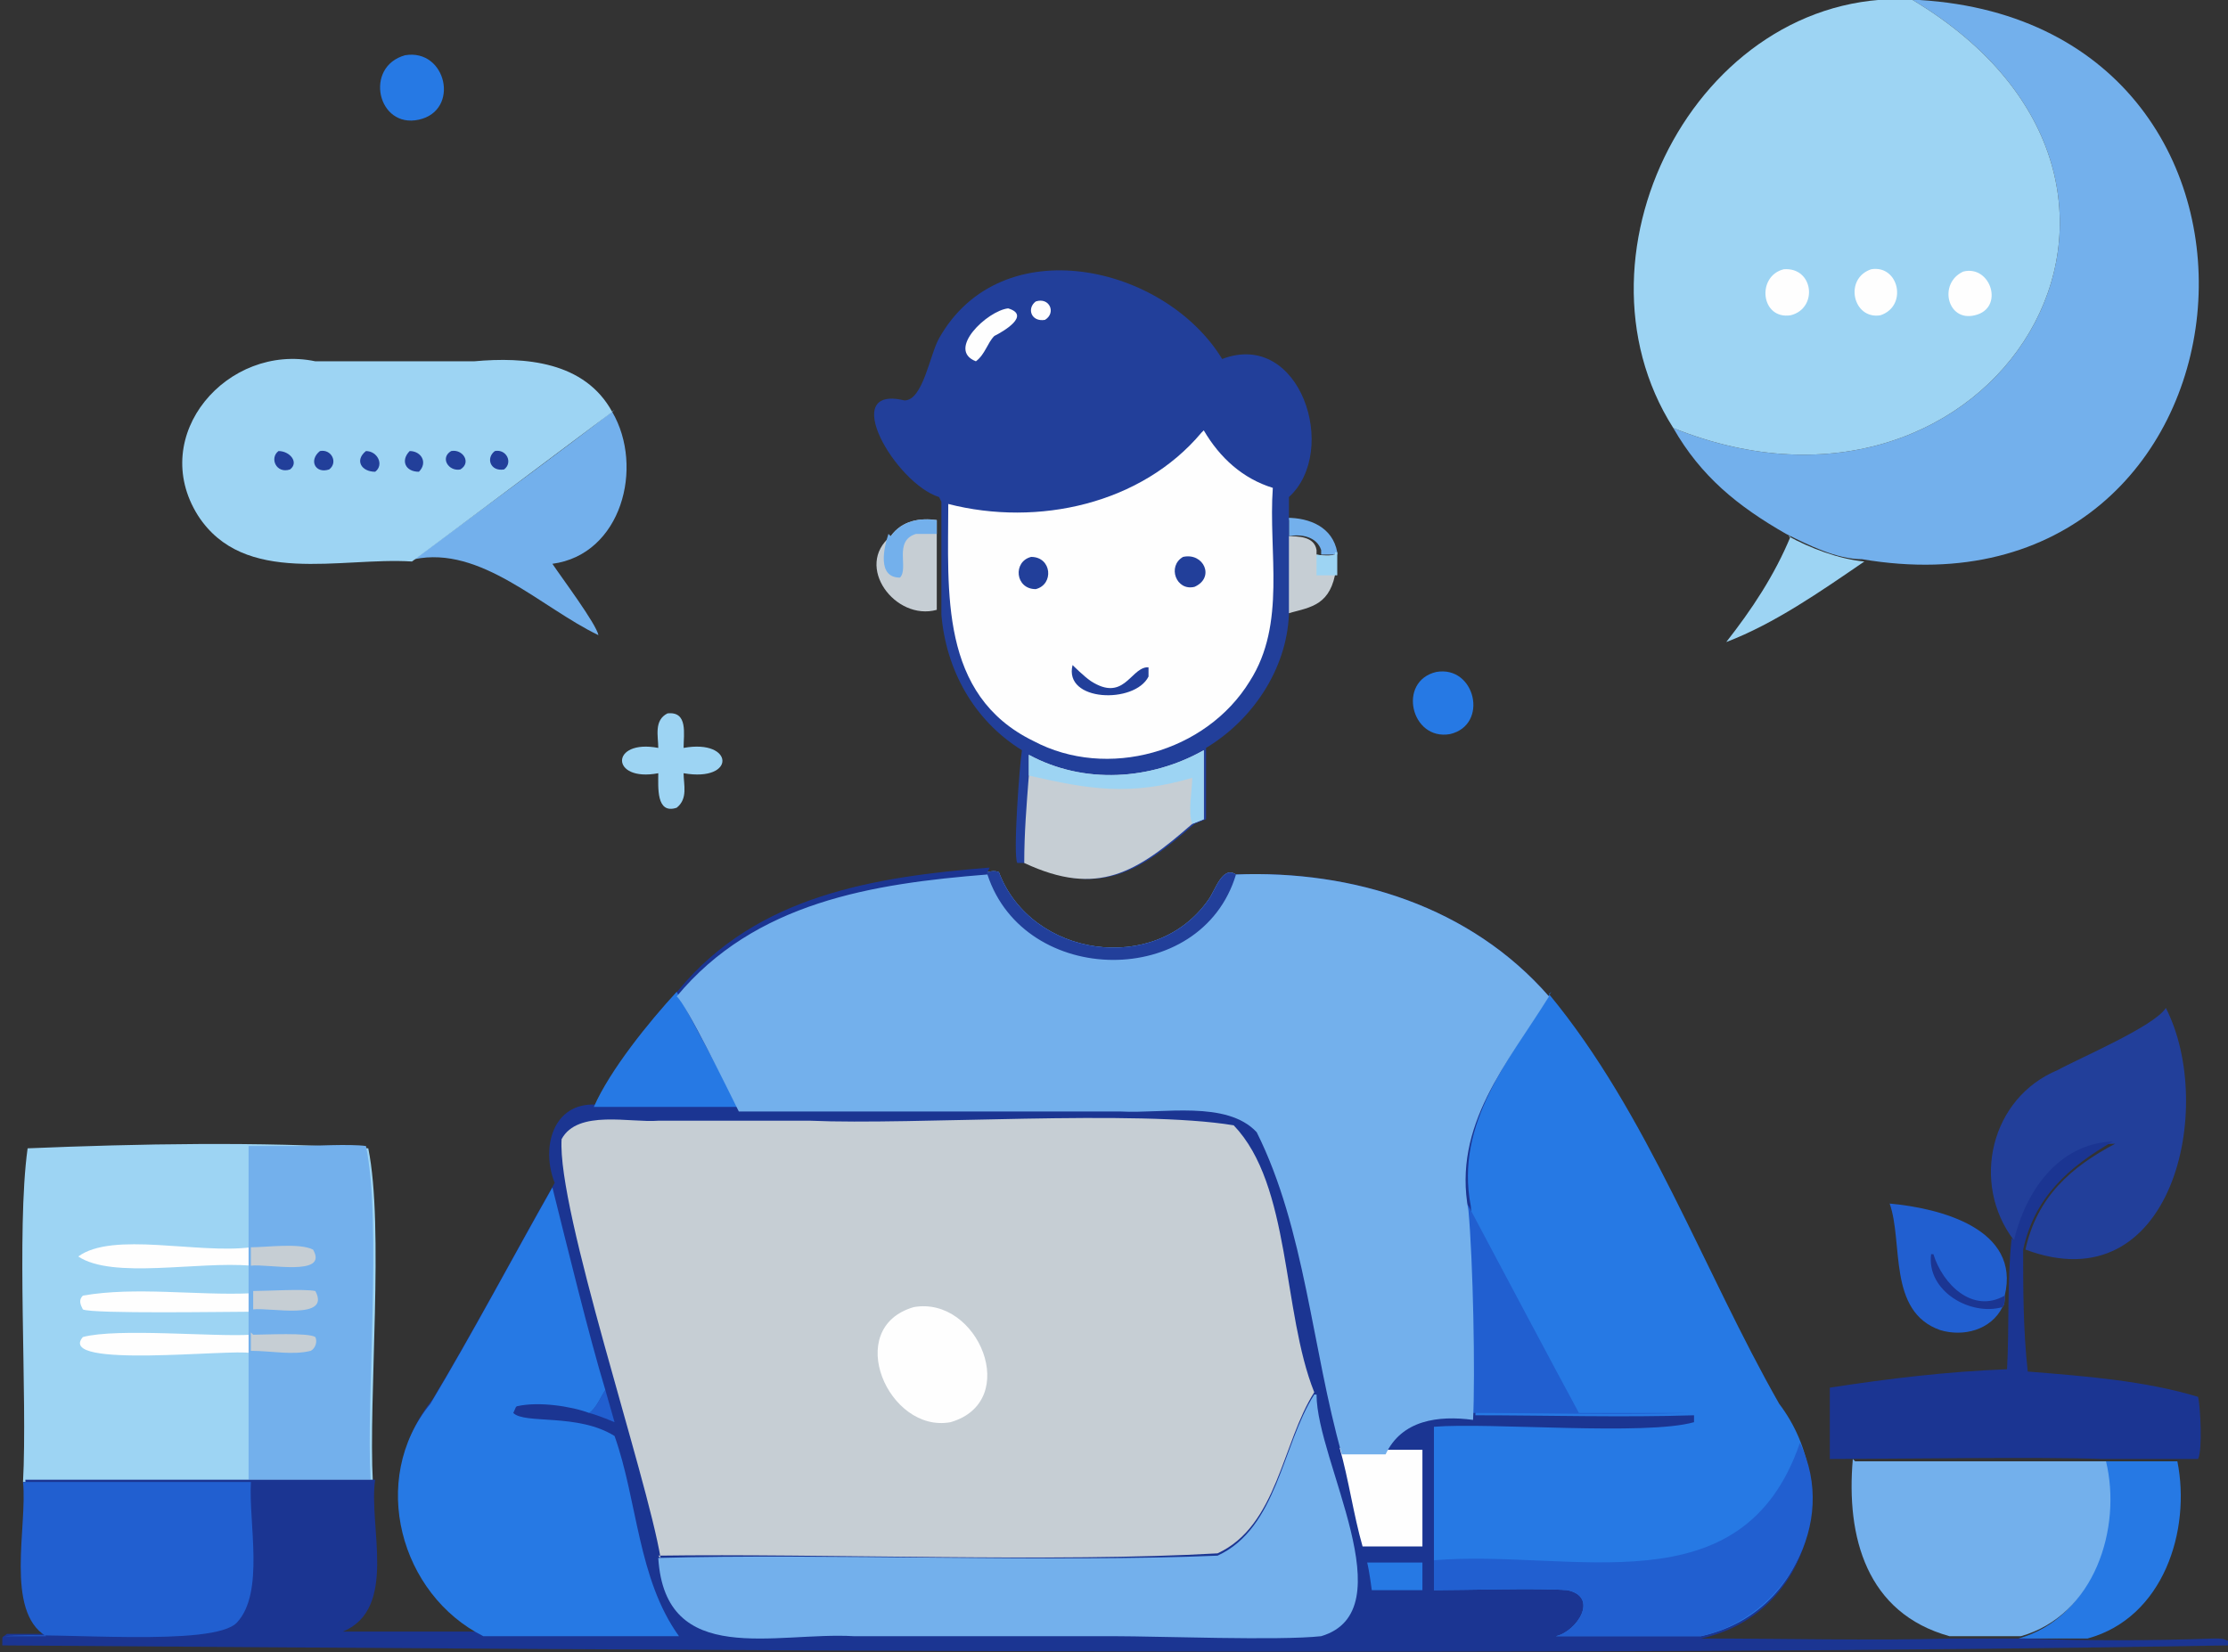 <?xml version="1.0" encoding="UTF-8"?>
<svg id="a" data-name="Layer 1" xmlns="http://www.w3.org/2000/svg" viewBox="0 0 9.68 7.18">
  <rect x="0" y="0" width="9.68" height="7.18" fill="#333333" stroke="none"/>
  <defs>
    <style>
      .b {
        fill: #9dd4f3;
      }

      .b, .c, .d, .e, .f, .g, .h, .i {
        stroke-width: 0px;
      }

      .c {
        fill: #215fd0;
      }

      .d {
        fill: #223f9a;
      }

      .e {
        fill: #73b0ec;
      }

      .f {
        fill: #1b3592;
      }

      .g {
        fill: #2679e4;
      }

      .h {
        fill: #c6ced4;
      }

      .i {
        fill: #fefefe;
      }
    </style>
  </defs>
  <path class="e" d="M5.59,2.25c.1,0,.2.04.22.15,0,0,0,0,0,.01-.03,0-.04,0-.07,0v-.02c-.02-.06-.09-.07-.14-.06v-.07Z"/>
  <path class="g" d="M6.24,2.92c.17-.03.23.23.06.27-.17.03-.23-.23-.06-.27Z"/>
  <path class="h" d="M5.59,2.33c.05,0,.12,0,.13.06v.02s.05.01.08,0c0,0,0,0,0-.01,0,.03,0,.07,0,.1-.03.14-.12.14-.22.17,0-.11,0-.23,0-.35Z"/>
  <path class="b" d="M5.81,2.4s0,.07,0,.1c-.03,0-.06,0-.09,0,0-.04,0-.07,0-.11v.02s.05.01.08,0c0,0,0,0,0-.01Z"/>
  <path class="g" d="M1.76.24c.18-.03.24.24.06.28-.18.04-.24-.23-.06-.28Z"/>
  <path class="b" d="M2.9,3.1c.09-.01.07.09.07.15.22-.04.23.15,0,.11,0,.05.02.11-.03.15-.09.03-.08-.09-.08-.15-.21.04-.21-.15,0-.11,0-.05-.02-.12.04-.15Z"/>
  <path class="h" d="M3.87,2.33c.05-.07.13-.08.2-.07,0,.13,0,.26,0,.39-.18.05-.36-.19-.2-.32Z"/>
  <path class="e" d="M3.87,2.33c.05-.07.13-.08.2-.07v.06s-.06,0-.09,0c-.1.03-.03.15-.07.19-.1,0-.07-.13-.05-.19Z"/>
  <path class="b" d="M7.77,2.33c.09.05.22.1.33.11-.19.13-.39.27-.6.35.11-.14.21-.29.28-.46Z"/>
  <path class="c" d="M8.21,5.23c.22.02.57.11.5.4,0,.02,0,.04-.01.05h0c-.05.1-.17.13-.27.1-.23-.08-.16-.38-.22-.55Z"/>
  <path class="f" d="M8.7,5.68c-.14.04-.33-.07-.31-.23h.01c.04.13.17.26.31.18,0,.02,0,.04-.01.05Z"/>
  <path class="g" d="M9.14,6.35c.11,0,.21,0,.32,0,.06.3-.06.68-.39.77.13,0,.41,0,.53,0-.27,0-.55,0-.83,0,.32-.09.44-.47.37-.76Z"/>
  <path class="e" d="M2.66,1.79c.14.24.04.62-.26.66.04.06.19.26.2.31h0c-.25-.12-.51-.39-.8-.33.19-.14.68-.5.87-.65Z"/>
  <path class="d" d="M8.75,5.39c-.19-.25-.1-.62.19-.74.09-.05.42-.19.47-.27.22.43.03,1.29-.61,1.05.05-.23.2-.36.39-.46h0c-.23,0-.37.21-.43.42Z"/>
  <path class="f" d="M8.75,5.39c.05-.21.19-.42.43-.43h0c-.19.11-.34.24-.39.47,0,.17,0,.35.02.53.25.02.51.04.74.11.01.04.02.23,0,.27h-.1c-.11,0-.21,0-.32,0-.25-.01-.92,0-1.18,0v-.31c.26-.04.51-.07.77-.08.01-.18,0-.38.02-.57Z"/>
  <path class="e" d="M8.06,6.35c.21,0,.89,0,1.09,0,.07.29-.05.67-.37.76-.1,0-.21,0-.31,0-.36-.1-.45-.43-.42-.77Z"/>
  <path class="b" d="M1.79,2.44c-.31-.02-.73.11-.93-.2-.22-.35.13-.75.51-.67.17,0,.52,0,.69,0,.22-.02.48,0,.6.22-.2.15-.68.51-.87.65Z"/>
  <path class="d" d="M1.78,1.96c.05,0,.08.05.04.09-.06,0-.08-.05-.04-.09Z"/>
  <path class="d" d="M2.15,1.96c.05-.01.08.05.04.08-.06.01-.08-.05-.04-.08Z"/>
  <path class="d" d="M1.39,1.96c.05-.01.08.05.04.08-.06.02-.09-.04-.04-.08Z"/>
  <path class="d" d="M1.59,1.96c.05,0,.08.06.04.09-.06,0-.09-.05-.04-.09Z"/>
  <path class="d" d="M1.21,1.96c.05,0,.09.05.05.08-.06.02-.09-.05-.05-.08Z"/>
  <path class="d" d="M1.96,1.96c.05-.01.09.05.04.08-.05.01-.09-.05-.04-.08Z"/>
  <path class="e" d="M8.34,0c1.78.11,1.52,2.73-.25,2.43-.11,0-.23-.06-.33-.11-.21-.12-.37-.25-.49-.46,1.39.56,2.39-1.05,1.04-1.86h.03Z"/>
  <path class="b" d="M.1,6.44c.02-.37-.03-1.09.02-1.45.48-.02,1.01-.03,1.48,0,.07.34,0,1.09.02,1.45-.35,0-1.15,0-1.52,0h0Z"/>
  <path class="i" d="M1.09,5.88c-.08-.02-.85.07-.73-.07.15-.04.57,0,.73-.01,0,.03,0,.06,0,.08Z"/>
  <path class="i" d="M1.09,5.5c-.23-.02-.6.06-.75-.04.15-.11.52-.01.75-.04,0,.03,0,.05,0,.08Z"/>
  <path class="i" d="M1.09,5.7c-.1,0-.69.01-.73-.01-.01-.02-.02-.04,0-.06.23-.04.49,0,.73-.01,0,.03,0,.06,0,.09Z"/>
  <path class="e" d="M1.28,4.98c.08,0,.24-.01.31,0,.07.34,0,1.09.02,1.45-.35,0-1.15,0-1.52,0h0c.23,0,.76,0,.99,0v-.55s0,0,0,0c0-.03,0-.06,0-.08h0s0-.07,0-.1h0s0-.06,0-.09h0s0-.11,0-.11h0s0-.05,0-.08h0c0-.15,0-.29,0-.44.06,0,.13,0,.19,0Z"/>
  <path class="h" d="M1.09,5.42h0c.07,0,.21-.02.27.01.07.12-.2.06-.27.07h0s0-.05,0-.08Z"/>
  <path class="h" d="M1.1,5.8c.05,0,.24-.01.27.01.01.02,0,.05-.02.06-.08.02-.17,0-.26,0h0s0-.06,0-.08h0Z"/>
  <path class="h" d="M1.1,5.61c.06,0,.22-.01.27,0,.07.13-.2.07-.27.08h0s0-.06,0-.09h0Z"/>
  <path class="b" d="M7.27,1.86c-.49-.77.13-1.94,1.07-1.86h-.03c1.35.81.35,2.42-1.04,1.86Z"/>
  <path class="i" d="M8.53,1.18c.12-.03.18.16.05.19-.12.03-.16-.14-.05-.19Z"/>
  <path class="i" d="M8.13,1.17c.12-.02.16.16.04.2-.12.02-.16-.16-.04-.2Z"/>
  <path class="i" d="M7.75,1.17c.13-.01.15.17.03.2-.13.02-.15-.17-.03-.2Z"/>
  <path class="d" d="M4.08,2.16c-.19-.06-.44-.49-.15-.42.08,0,.11-.2.15-.27.27-.48.98-.32,1.23.09.34-.13.51.4.29.6,0,.17,0,.35,0,.51-.01.24-.16.46-.36.58v.31s-.05.02-.05.02c-.24.21-.41.32-.73.17-.01,0-.03,0-.04,0-.02-.03.01-.43.02-.49-.21-.13-.33-.35-.35-.59,0-.16,0-.33,0-.49Z"/>
  <path class="i" d="M4.5,1.31c.06-.02.09.05.04.08-.06.01-.08-.05-.04-.08Z"/>
  <path class="i" d="M4.38,1.34c.1.03-.02.1-.06.12-.03.03-.04.08-.08.11-.13-.05.05-.22.14-.23Z"/>
  <path class="h" d="M5.23,3.25v.31s-.05.02-.05.02c-.24.21-.41.32-.73.17,0-.13.01-.25.02-.38v-.09c.24.13.53.11.76-.02Z"/>
  <path class="b" d="M5.23,3.25v.31s-.05.02-.05.02c-.02-.05,0-.15,0-.2-.27.08-.45.05-.71-.01v-.09c.24.13.53.11.76-.02Z"/>
  <path class="i" d="M5.23,1.87c.07.12.17.21.3.25-.02.28.06.59-.1.84-.19.31-.62.43-.94.26-.41-.2-.37-.65-.37-1.03.39.1.84,0,1.1-.31Z"/>
  <path class="d" d="M4.48,2.42c.09,0,.1.12.02.14-.09,0-.1-.12-.02-.14Z"/>
  <path class="d" d="M5.14,2.42c.09-.02.14.09.05.13-.08.02-.12-.09-.05-.13Z"/>
  <path class="d" d="M4.66,2.89s.05.05.08.07c.14.09.17-.05.24-.06h.01s0,.03,0,.04c-.06.12-.37.11-.33-.05Z"/>
  <path class="f" d="M4.29,3.79s.03-.01.05,0c.14.37.68.45.91.12.03-.04.06-.15.12-.11.51-.02,1.02.14,1.36.53.43.52.67,1.2,1,1.78.28.37.12.91-.34,1.01.36,0,.73.01,1.09,0,.1,0,.21,0,.31,0,.27.01.56.01.83,0,.03,0,.04,0,.06.01h0s0,0,0,0c0,0,0,.01,0,.02-2.75.05-6.91.02-9.67,0,0-.01,0-.01,0-.03,0-.01.01-.01.02-.02.06,0,.12,0,.18,0-.18-.11-.08-.48-.1-.67.37,0,1.16,0,1.52,0-.03.2.1.56-.14.66.15,0,.47,0,.62,0-.36-.18-.5-.68-.23-1.01.18-.3.36-.64.53-.94-.06-.15-.01-.35.18-.34.07-.16.24-.37.36-.5.34-.41.85-.49,1.35-.53Z"/>
  <path class="c" d="M2.63,6.04l.04.14s-.07-.03-.11-.04c.03-.02.05-.07.07-.1Z"/>
  <path class="g" d="M5.94,6.79h.24s0,.12,0,.12h-.22s-.01-.08-.02-.12Z"/>
  <path class="i" d="M5.83,6.3c.1,0,.2,0,.3,0,.02,0,.04,0,.05,0,0,.1,0,.32,0,.42h-.26c-.04-.14-.06-.29-.1-.43Z"/>
  <path class="g" d="M2.94,4.31s.23.43.27.5c.41,0,1.26,0,1.66,0-.75,0-1.54,0-2.29,0,.07-.16.24-.37.36-.5Z"/>
  <path class="c" d="M.1,6.44h.99c-.01.18.06.48-.06.61-.1.11-.79.04-1.01.06.06,0,.12,0,.18,0-.18-.11-.08-.48-.1-.67Z"/>
  <path class="e" d="M5.72,6.06c0,.29.39.94.02,1.05-.18.02-.71,0-.9,0,0,0-1.13,0-1.13,0-.34-.02-.82.14-.85-.34.7-.02,1.74.02,2.43-.01.26-.12.28-.48.42-.7Z"/>
  <path class="g" d="M2.4,5.16c.06.24.16.65.23.88-.02.03-.04.08-.07.1-.08-.03-.22-.05-.31-.03-.01,0-.01.01-.02.03.05.05.28,0,.44.1.1.28.1.62.28.87-.28,0-.57,0-.85,0-.36-.18-.5-.68-.23-1.01.18-.3.36-.64.53-.94Z"/>
  <path class="g" d="M6.73,4.32c.43.52.67,1.2,1,1.78.28.37.12.91-.34,1.01-.21,0-.42,0-.63,0,.09-.02.19-.17.05-.2-.13-.01-.44,0-.58,0,0-.24,0-.47,0-.71.24-.02.92.04,1.13-.02,0-.02,0-.02,0-.03-.31.01-.64,0-.95,0,.01-.2,0-.69-.02-.91-.07-.36.17-.64.35-.93Z"/>
  <path class="c" d="M6.38,5.24h0s.43.81.48.9c.11,0,.37,0,.48,0-.31.01-.64,0-.95,0,.01-.2,0-.69-.02-.91Z"/>
  <path class="c" d="M7.82,6.27c.17.35-.07.76-.43.84-.21,0-.42,0-.63,0,.09-.02.19-.17.05-.2-.13-.01-.44,0-.58,0v-.13c.6-.05,1.34.22,1.59-.51Z"/>
  <path class="e" d="M4.29,3.79s.03-.01.05,0c.14.37.68.45.91.12.03-.04.06-.15.12-.11.51-.02,1.02.14,1.36.53-.18.29-.42.56-.35.93.02.22.03.71.02.91-.15-.02-.31,0-.38.15.04,0,.08,0,.11,0-.1,0-.2,0-.3,0-.13-.46-.16-.98-.37-1.4-.13-.14-.41-.08-.59-.09-.4,0-1.25,0-1.66,0-.04-.08-.23-.47-.27-.5.34-.41.85-.49,1.35-.53Z"/>
  <path class="d" d="M4.29,3.79s.03-.01.05,0c.14.37.68.45.91.12.03-.04.06-.15.12-.11-.15.5-.92.49-1.08,0Z"/>
  <path class="h" d="M2.87,6.77c-.06-.36-.45-1.51-.43-1.82.07-.13.3-.07.42-.08,0,0,.66,0,.66,0,.45.02,1.42-.05,1.84.02.25.26.21.81.35,1.16-.14.22-.16.58-.42.7-.69.04-1.73,0-2.43.01Z"/>
  <path class="i" d="M3.97,5.68c.28-.05.47.41.16.5-.27.05-.47-.41-.16-.5Z"/>
</svg>